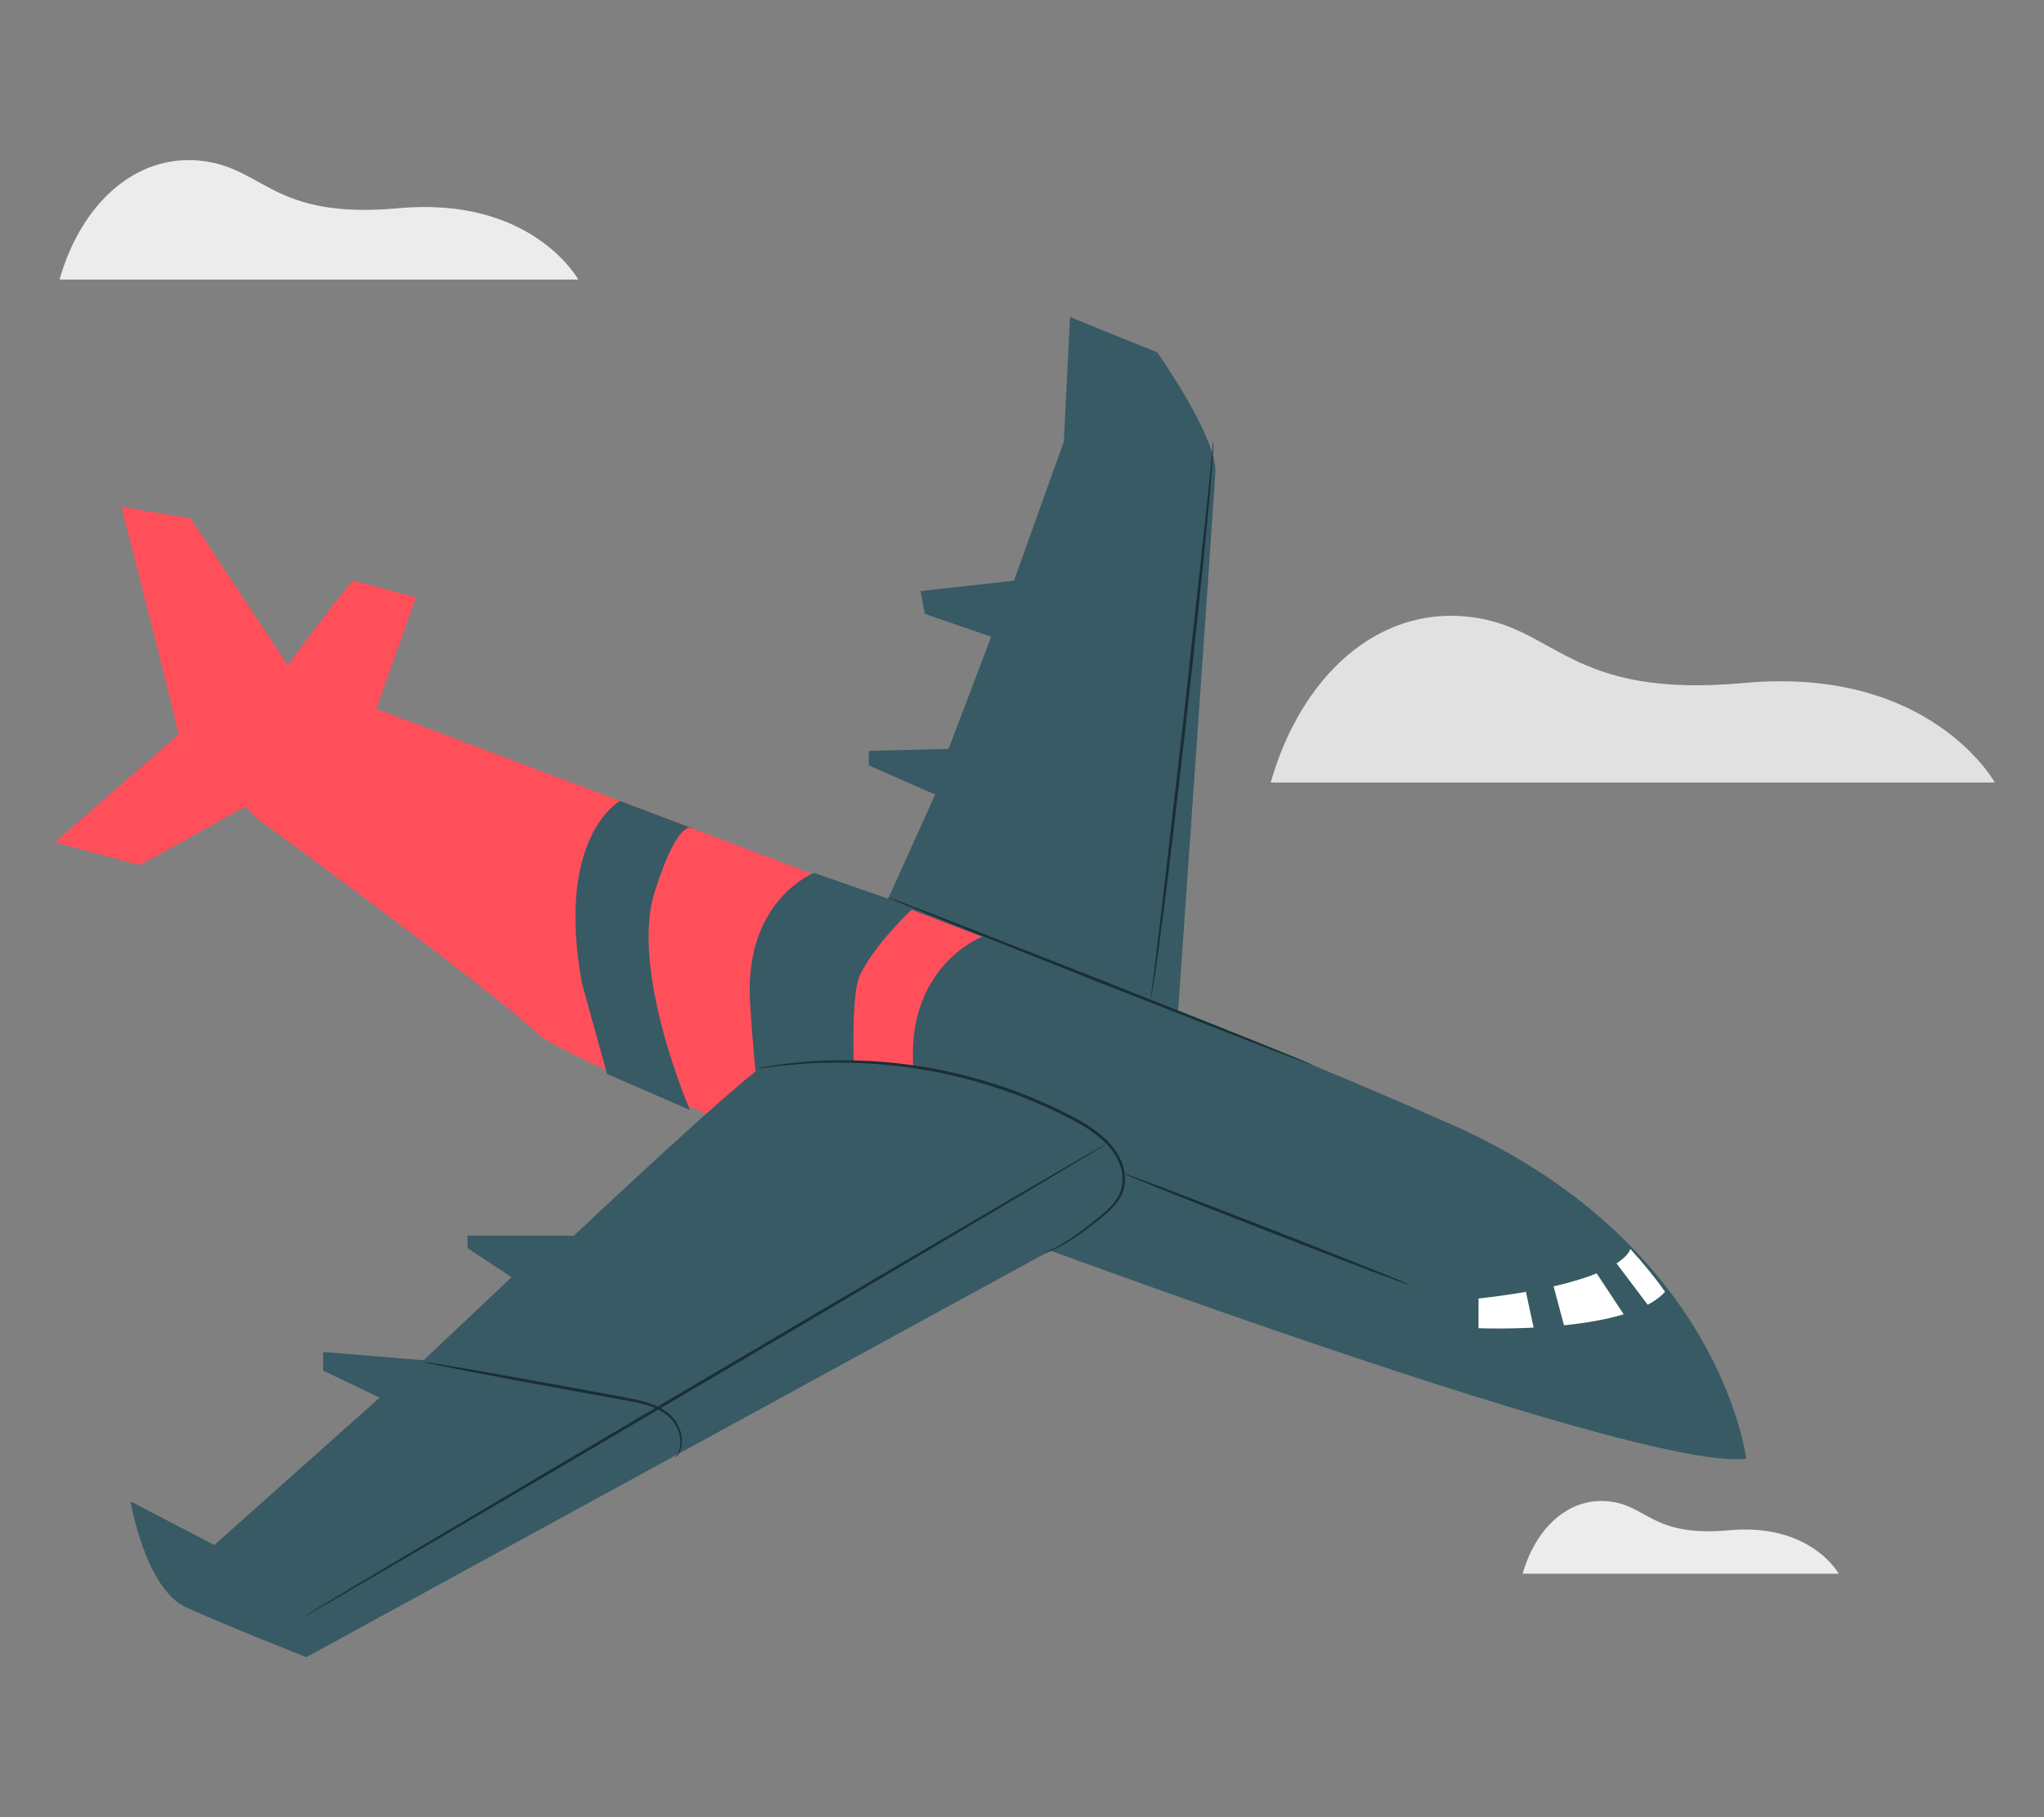 <?xml version="1.0" encoding="UTF-8"?>
<svg id="Layer_2" data-name="Layer 2" xmlns="http://www.w3.org/2000/svg" viewBox="0 0 540 480">
  <rect x="0" y="0" width="540" height="480" fill="#808080" stroke="none"/>
  <defs>
    <style>
      .cls-1 {
        fill: #375a64;
      }

      .cls-1, .cls-2, .cls-3, .cls-4, .cls-5, .cls-6, .cls-7 {
        stroke-width: 0px;
      }

      .cls-2 {
        fill: #e1e1e1;
      }

      .cls-3 {
        fill: #ececec;
      }

      .cls-4 {
        fill: none;
      }

      .cls-5 {
        fill: #1a2e35;
      }

      .cls-6 {
        fill: #fff;
      }

      .cls-7 {
        fill: #ff4f5b;
      }
    </style>
  </defs>
  <g id="Layer_2-2" data-name="Layer 2">
    <g>
      <rect class="cls-4" width="540" height="480"/>
      <g>
        <path class="cls-2" d="m335.69,206.7h191.31s-16.92-30.79-66.16-26.3c-47.03,4.28-49.42-15.15-73.33-17.54s-43.84,15.94-51.81,43.84Z"/>
        <path class="cls-3" d="m402.26,415.69h83.51s-7.38-13.44-28.88-11.48c-20.53,1.87-21.57-6.61-32.01-7.65-10.44-1.04-19.14,6.96-22.62,19.14Z"/>
        <path class="cls-3" d="m15.72,73.84h137.05s-12.12-22.05-47.4-18.84c-33.69,3.07-35.4-10.85-52.53-12.56-17.13-1.71-31.41,11.42-37.12,31.41Z"/>
        <g>
          <g>
            <path class="cls-7" d="m93.44,153.39c-1.64.55-24.56,32.02-24.56,32.02l30.28,2.46,10.74-30.1-16.45-4.39Z"/>
            <path class="cls-7" d="m67.46,215.86s61.19,44.68,74.79,57.31c13.6,12.63,278.77,115.59,316.65,110.73,0,0,2.96-27.38-43.23-64.37-45.97-36.81-210.35-91.33-210-92.11l-121.72-46.06-43.92-16.89,7.19,29.5,20.24,21.89Z"/>
            <path class="cls-7" d="m86.31,201.1l-49.35,27.41-22.48-6.03,35.92-31.25s30.43,6.03,35.91,9.87Z"/>
            <polygon class="cls-7" points="32.07 133.85 43.04 176.8 86.31 191.23 50.4 136.95 32.07 133.85"/>
            <path class="cls-1" d="m163.8,211.57s-17.17,9.27-10.05,48.2l6.63,23.91,21.89,9.52s-15.91-36.72-9.33-57.56c6.58-20.84,10.28-16.72,10.28-16.72l-19.42-7.35Z"/>
            <path class="cls-1" d="m215.03,230.57s-18.51,7.26-16.87,34.13c1.64,26.87,4.06,36.75,4.06,36.75l24.96,9.97s-3.88-45.63,0-53.85c3.89-8.22,14.18-17.83,14.18-17.83l-26.32-9.18Z"/>
            <path class="cls-1" d="m259.88,247.25s-20.85,7.58-18.53,35.55c2.32,27.96,0,34.16,0,34.16,0,0,190.82,72.38,219.96,68.32,0,0-6.73-56.98-78.63-88.61-64.16-28.22-122.79-49.42-122.79-49.42Z"/>
            <path class="cls-1" d="m282.7,83.76l23.03,9.32s15.9,22.48,15.35,31.8c-.55,9.32-9.86,142.47-9.86,142.47l-76.77-29.52,12.61-27.96-17.54-7.68v-3.84l21.08-.55,11.27-29.61-17.55-6.03-1.1-6.03,24.67-2.74,13.16-36.74,1.64-32.9Z"/>
            <path class="cls-1" d="m202.6,281.09c-3.17.27-51.01,45.31-51.01,45.31h-28.06v3.29l11.61,7.68-23.22,21.93-26.55-2.19v4.94l14.93,7.13-43.68,38.93-22.12-11.51s3.87,23.03,14.65,27.96c10.78,4.93,31.8,13.16,31.8,13.16l222.85-121.76s-20.46-41.8-101.19-34.86Z"/>
            <path class="cls-6" d="m430.7,329.9s-1.36,8.73-40.09,13.1v7.84s39.27,1.6,49.27-9.62c-2.55-3.68-5.68-7.47-9.18-11.32Z"/>
            <polygon class="cls-1" points="421.27 335.53 430.72 349.83 436.1 345.71 427.04 333.69 421.27 335.53"/>
            <polyline class="cls-1" points="402.74 339.45 403.06 340.92 405.73 353.28 413.57 351.5 410.35 339.45"/>
          </g>
          <path class="cls-5" d="m346.65,281.27s-.41-.11-1.17-.38c-.82-.3-1.92-.71-3.3-1.22-2.93-1.12-7.03-2.7-12.08-4.63-10.23-4.01-24.25-9.5-39.74-15.56-15.46-6.15-29.45-11.71-39.66-15.77-5.01-2.03-9.08-3.69-11.98-4.86-1.36-.57-2.44-1.02-3.24-1.36-.74-.32-1.12-.5-1.11-.52.01-.02.41.11,1.17.38.82.3,1.92.71,3.3,1.22,2.93,1.12,7.03,2.7,12.08,4.63,10.23,4.01,24.25,9.5,39.74,15.56,15.45,6.15,29.44,11.71,39.65,15.77,5.01,2.03,9.08,3.69,11.99,4.86,1.36.57,2.44,1.02,3.24,1.36.74.32,1.12.5,1.11.52Z"/>
          <path class="cls-5" d="m320.55,116.41s.02.13.02.38c0,.3-.02.67-.03,1.12-.03.99-.1,2.45-.25,4.31-.26,3.74-.74,9.15-1.38,15.82-1.28,13.35-3.21,31.78-5.49,52.11-2.29,20.34-4.48,38.74-6.2,52.04-.85,6.65-1.59,12.03-2.16,15.74-.27,1.86-.52,3.29-.71,4.26-.09.45-.16.81-.22,1.1-.05.25-.09.37-.1.37-.01,0,0-.13.02-.38.04-.3.08-.66.14-1.11.14-.98.35-2.41.57-4.28.46-3.79,1.11-9.15,1.91-15.76,1.53-13.38,3.64-31.75,5.97-52.06,2.23-20.31,4.25-38.69,5.72-52.08.68-6.62,1.24-12,1.63-15.79.2-1.87.32-3.31.4-4.3.04-.45.08-.82.11-1.12.03-.25.05-.38.06-.38Z"/>
          <path class="cls-5" d="m275.36,331.21s.44-.2,1.28-.57c.84-.37,2.07-.95,3.58-1.83,3.01-1.75,7.15-4.72,11.86-8.8,1.14-1.04,2.28-2.22,3.14-3.65.86-1.42,1.39-3.12,1.34-4.91.02-3.63-1.98-7.25-4.96-10.01-2.99-2.8-6.76-4.98-10.81-6.92-4-2.05-8.3-3.84-12.75-5.54-8.95-3.27-17.8-5.5-25.97-6.74-8.17-1.25-15.63-1.62-21.88-1.57-6.26.01-11.3.6-14.78.93-1.68.22-3.02.4-4,.53-.42.05-.76.09-1.04.12-.24.02-.36.03-.36.01,0-.01.12-.04.35-.09.28-.05.62-.12,1.03-.2.97-.17,2.3-.39,3.98-.68,3.48-.43,8.53-1.1,14.81-1.18,6.27-.13,13.77.19,21.99,1.41,8.22,1.21,17.13,3.43,26.14,6.72,4.47,1.72,8.8,3.52,12.82,5.59,4.06,1.96,7.9,4.19,10.96,7.09,3.05,2.85,5.15,6.69,5.11,10.53.04,1.9-.55,3.74-1.47,5.22-.93,1.5-2.11,2.7-3.29,3.75-4.81,4.06-8.99,6.97-12.09,8.66-1.54.84-2.8,1.39-3.67,1.71-.43.17-.77.27-1,.34-.23.07-.34.1-.35.09Z"/>
          <path class="cls-5" d="m292.63,301.95c.11.19-47.27,28.3-105.82,62.79-58.57,34.5-106.12,62.31-106.23,62.13-.11-.19,47.26-28.3,105.83-62.8,58.55-34.49,106.11-62.31,106.22-62.12Z"/>
          <path class="cls-5" d="m178.26,385.23c-.09-.06.88-.79,1.36-2.72.45-1.86.09-5.01-2.26-7.65-1.17-1.28-2.84-2.33-4.75-3.1-1.92-.77-4.11-1.27-6.43-1.7-4.67-.85-9.79-1.77-15.16-2.74-10.76-1.97-20.48-3.79-27.52-5.15-3.43-.68-6.25-1.24-8.32-1.65-.91-.2-1.65-.36-2.26-.49-.51-.12-.78-.2-.78-.22,0-.03.28,0,.81.07.61.09,1.36.2,2.28.34,2.09.35,4.92.83,8.37,1.4,7.06,1.22,16.8,2.96,27.56,4.92,5.37.99,10.48,1.94,15.15,2.81,2.33.45,4.56.98,6.54,1.8,1.98.82,3.69,1.94,4.92,3.33,2.43,2.84,2.71,6.15,2.14,8.09-.28,1-.75,1.66-1.06,2.08-.37.39-.57.58-.59.56Z"/>
          <path class="cls-5" d="m372.5,339.45c-.08.2-17.09-6.24-37.99-14.39-20.91-8.15-37.79-14.92-37.71-15.12.08-.2,17.09,6.24,37.99,14.39,20.9,8.15,37.79,14.91,37.71,15.12Z"/>
        </g>
      </g>
    </g>
  </g>
</svg>